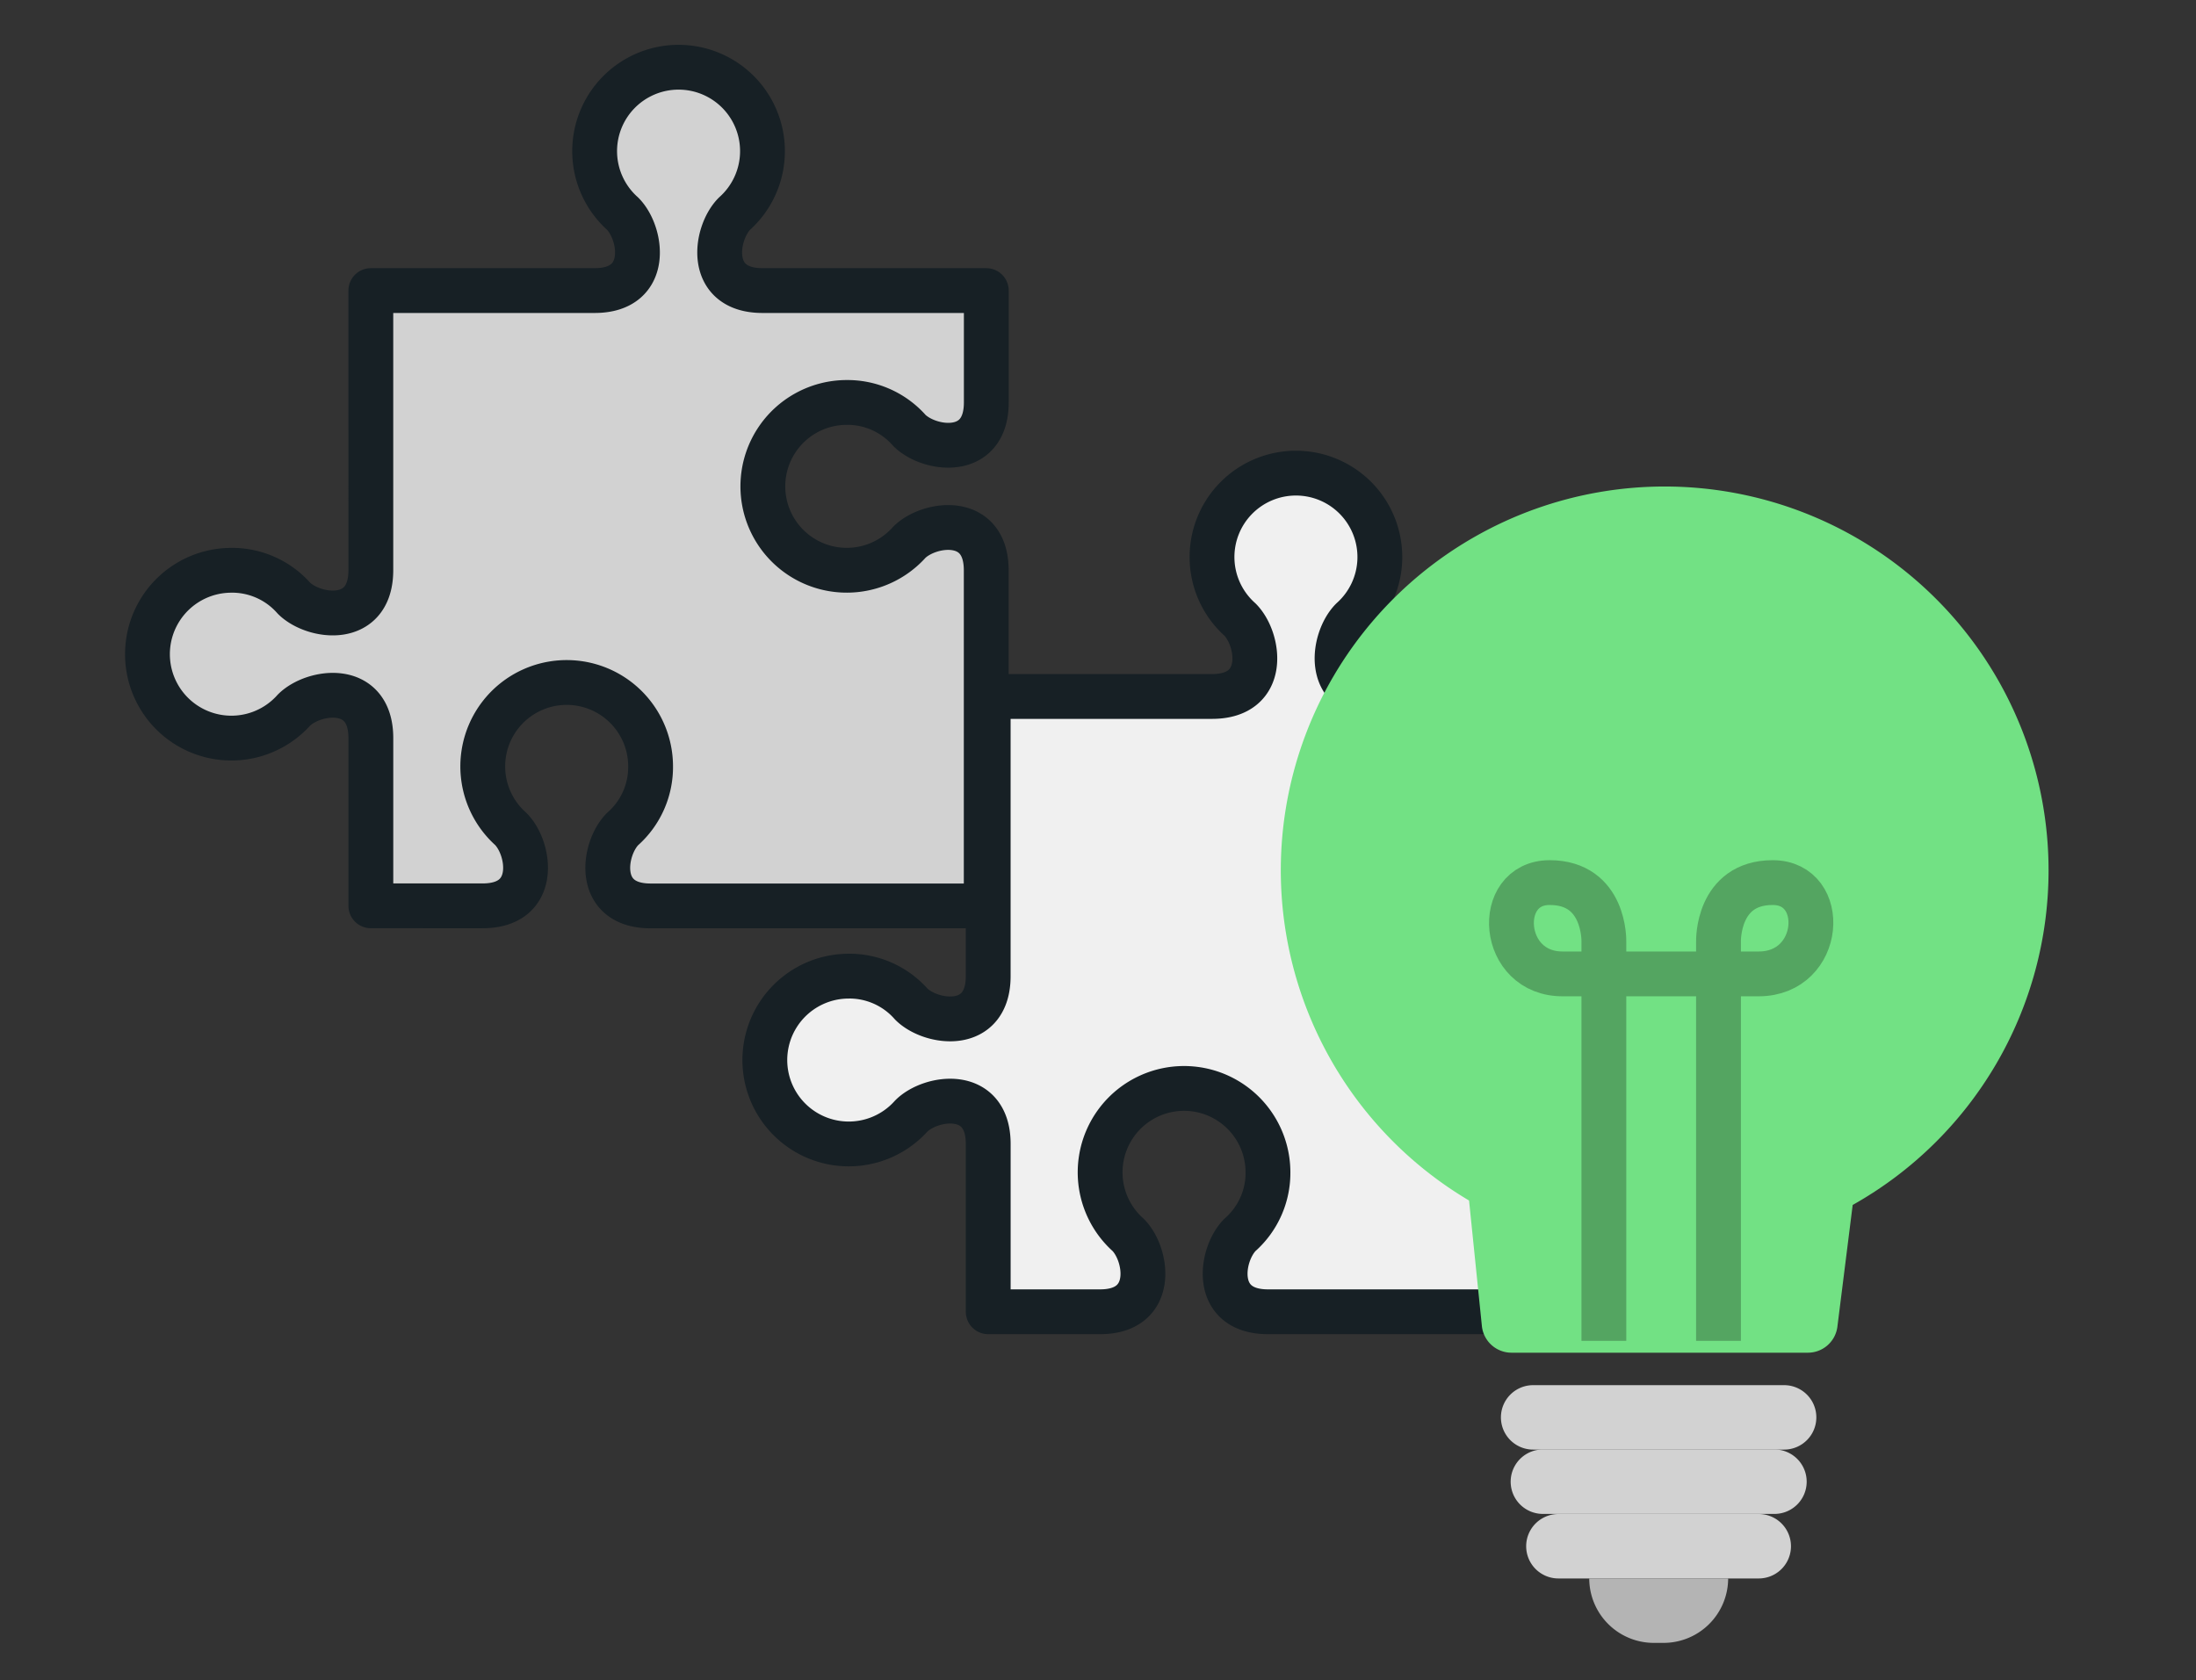 <svg xmlns="http://www.w3.org/2000/svg" xmlns:xlink="http://www.w3.org/1999/xlink" width="98" height="75" viewBox="0 0 98 75">
  <rect x="0" y="0" width="98" height="75" fill="#333333" stroke="none"/>
  <defs>
    <clipPath id="clip-path">
      <rect id="Rectangle_12312" data-name="Rectangle 12312" width="98" height="75" transform="translate(906 767)" fill="#fff" stroke="#707070" stroke-width="1"/>
    </clipPath>
  </defs>
  <g id="Collaboration_icon" transform="translate(-906 -767)" clip-path="url(#clip-path)">
    <g id="Group_7256" data-name="Group 7256" transform="translate(5.31 4.506)">
      <path id="layer1" d="M5.728,24.483a3.683,3.683,0,0,1,2.809,1.248c.874.874,3.433,1.248,3.433-1.248V12h9.988c2.5,0,2.122-2.559,1.248-3.433a3.745,3.745,0,1,1,4.994,0C27.327,9.439,26.952,12,29.449,12h9.988v4.994c0,2.5-2.559,2.122-3.433,1.248a3.683,3.683,0,0,0-2.809-1.248A3.745,3.745,0,1,0,36,23.234c.874-.874,3.433-1.248,3.433,1.248V39.465H24.455c-2.5,0-2.122-2.559-1.248-3.433a3.683,3.683,0,0,0,1.248-2.809,3.745,3.745,0,1,0-6.242,2.809c.874.874,1.248,3.433-1.248,3.433H11.971V31.974c0-2.5-2.559-2.122-3.433-1.248a3.745,3.745,0,1,1-2.809-6.242Z" transform="translate(932.82 781.582)" fill="#f0f0f0" stroke="#172025" stroke-linecap="round" stroke-linejoin="round" stroke-width="2"/>
      <path id="layer1-2" data-name="layer1" d="M3.728,22.455A3.683,3.683,0,0,1,6.537,23.7c.874.874,3.433,1.248,3.433-1.248V9.97h9.988c2.5,0,2.122-2.559,1.248-3.433a3.745,3.745,0,1,1,4.994,0c-.874.874-1.248,3.433,1.248,3.433h9.988v4.994c0,2.5-2.559,2.122-3.433,1.248a3.683,3.683,0,0,0-2.809-1.248A3.745,3.745,0,1,0,34,21.207c.874-.874,3.433-1.248,3.433,1.248V37.437H22.455c-2.5,0-2.122-2.559-1.248-3.433a3.683,3.683,0,0,0,1.248-2.809A3.745,3.745,0,1,0,16.213,34c.874.874,1.248,3.433-1.248,3.433H9.971V29.946c0-2.5-2.559-2.122-3.433-1.248a3.745,3.745,0,1,1-2.809-6.242Z" transform="translate(907.269 765.494)" fill="#d2d2d2" stroke="#172025" stroke-linecap="round" stroke-linejoin="round" stroke-width="2"/>
      <g id="Group_7249" data-name="Group 7249" transform="translate(957.849 784.212)">
        <g id="Group_3959" data-name="Group 3959" transform="translate(0)">
          <path id="Path_4726" data-name="Path 4726" d="M207.815,417.647h-11.2a1.438,1.438,0,0,1,0-2.876h11.2a1.438,1.438,0,0,1,0,2.876" transform="translate(-185.355 -374.66)" fill="#d2d2d2"/>
          <path id="Path_4727" data-name="Path 4727" d="M208.462,427.7H198.128a1.438,1.438,0,1,1,0-2.876h10.334a1.438,1.438,0,1,1,0,2.876" transform="translate(-186.433 -381.842)" fill="#d2d2d2"/>
          <path id="Path_4728" data-name="Path 4728" d="M209.5,437.763h-8.941a1.438,1.438,0,0,1,0-2.876H209.5a1.438,1.438,0,0,1,0,2.876" transform="translate(-188.172 -389.024)" fill="#d2d2d2"/>
          <path id="Path_4729" data-name="Path 4729" d="M212.273,447.822h-.445a2.884,2.884,0,0,1-2.876-2.876h6.2a2.884,2.884,0,0,1-2.876,2.876" transform="translate(-195.189 -396.207)" fill="#b4b4b4"/>
          <path id="Path_4730" data-name="Path 4730" d="M195.079,291.625a17.131,17.131,0,1,0-25.861,14.738l.572,5.6a1.328,1.328,0,0,0,1.32,1.193h13.228A1.327,1.327,0,0,0,185.655,312l.683-5.439a17.121,17.121,0,0,0,8.741-14.934" transform="translate(-160.818 -274.494)" fill="#72e184"/>
        </g>
        <path id="Path_4731" data-name="Path 4731" d="M190.212,358V340.169s-.069-2.624,2.418-2.624,2.233,4.075-.622,4.075H183.3c-2.857.046-3.109-4.075-.622-4.075s2.418,2.624,2.418,2.624V358" transform="translate(-170.68 -319.867)" fill="none" stroke="#54a561" stroke-width="2"/>
      </g>
    </g>
  </g>
</svg>
